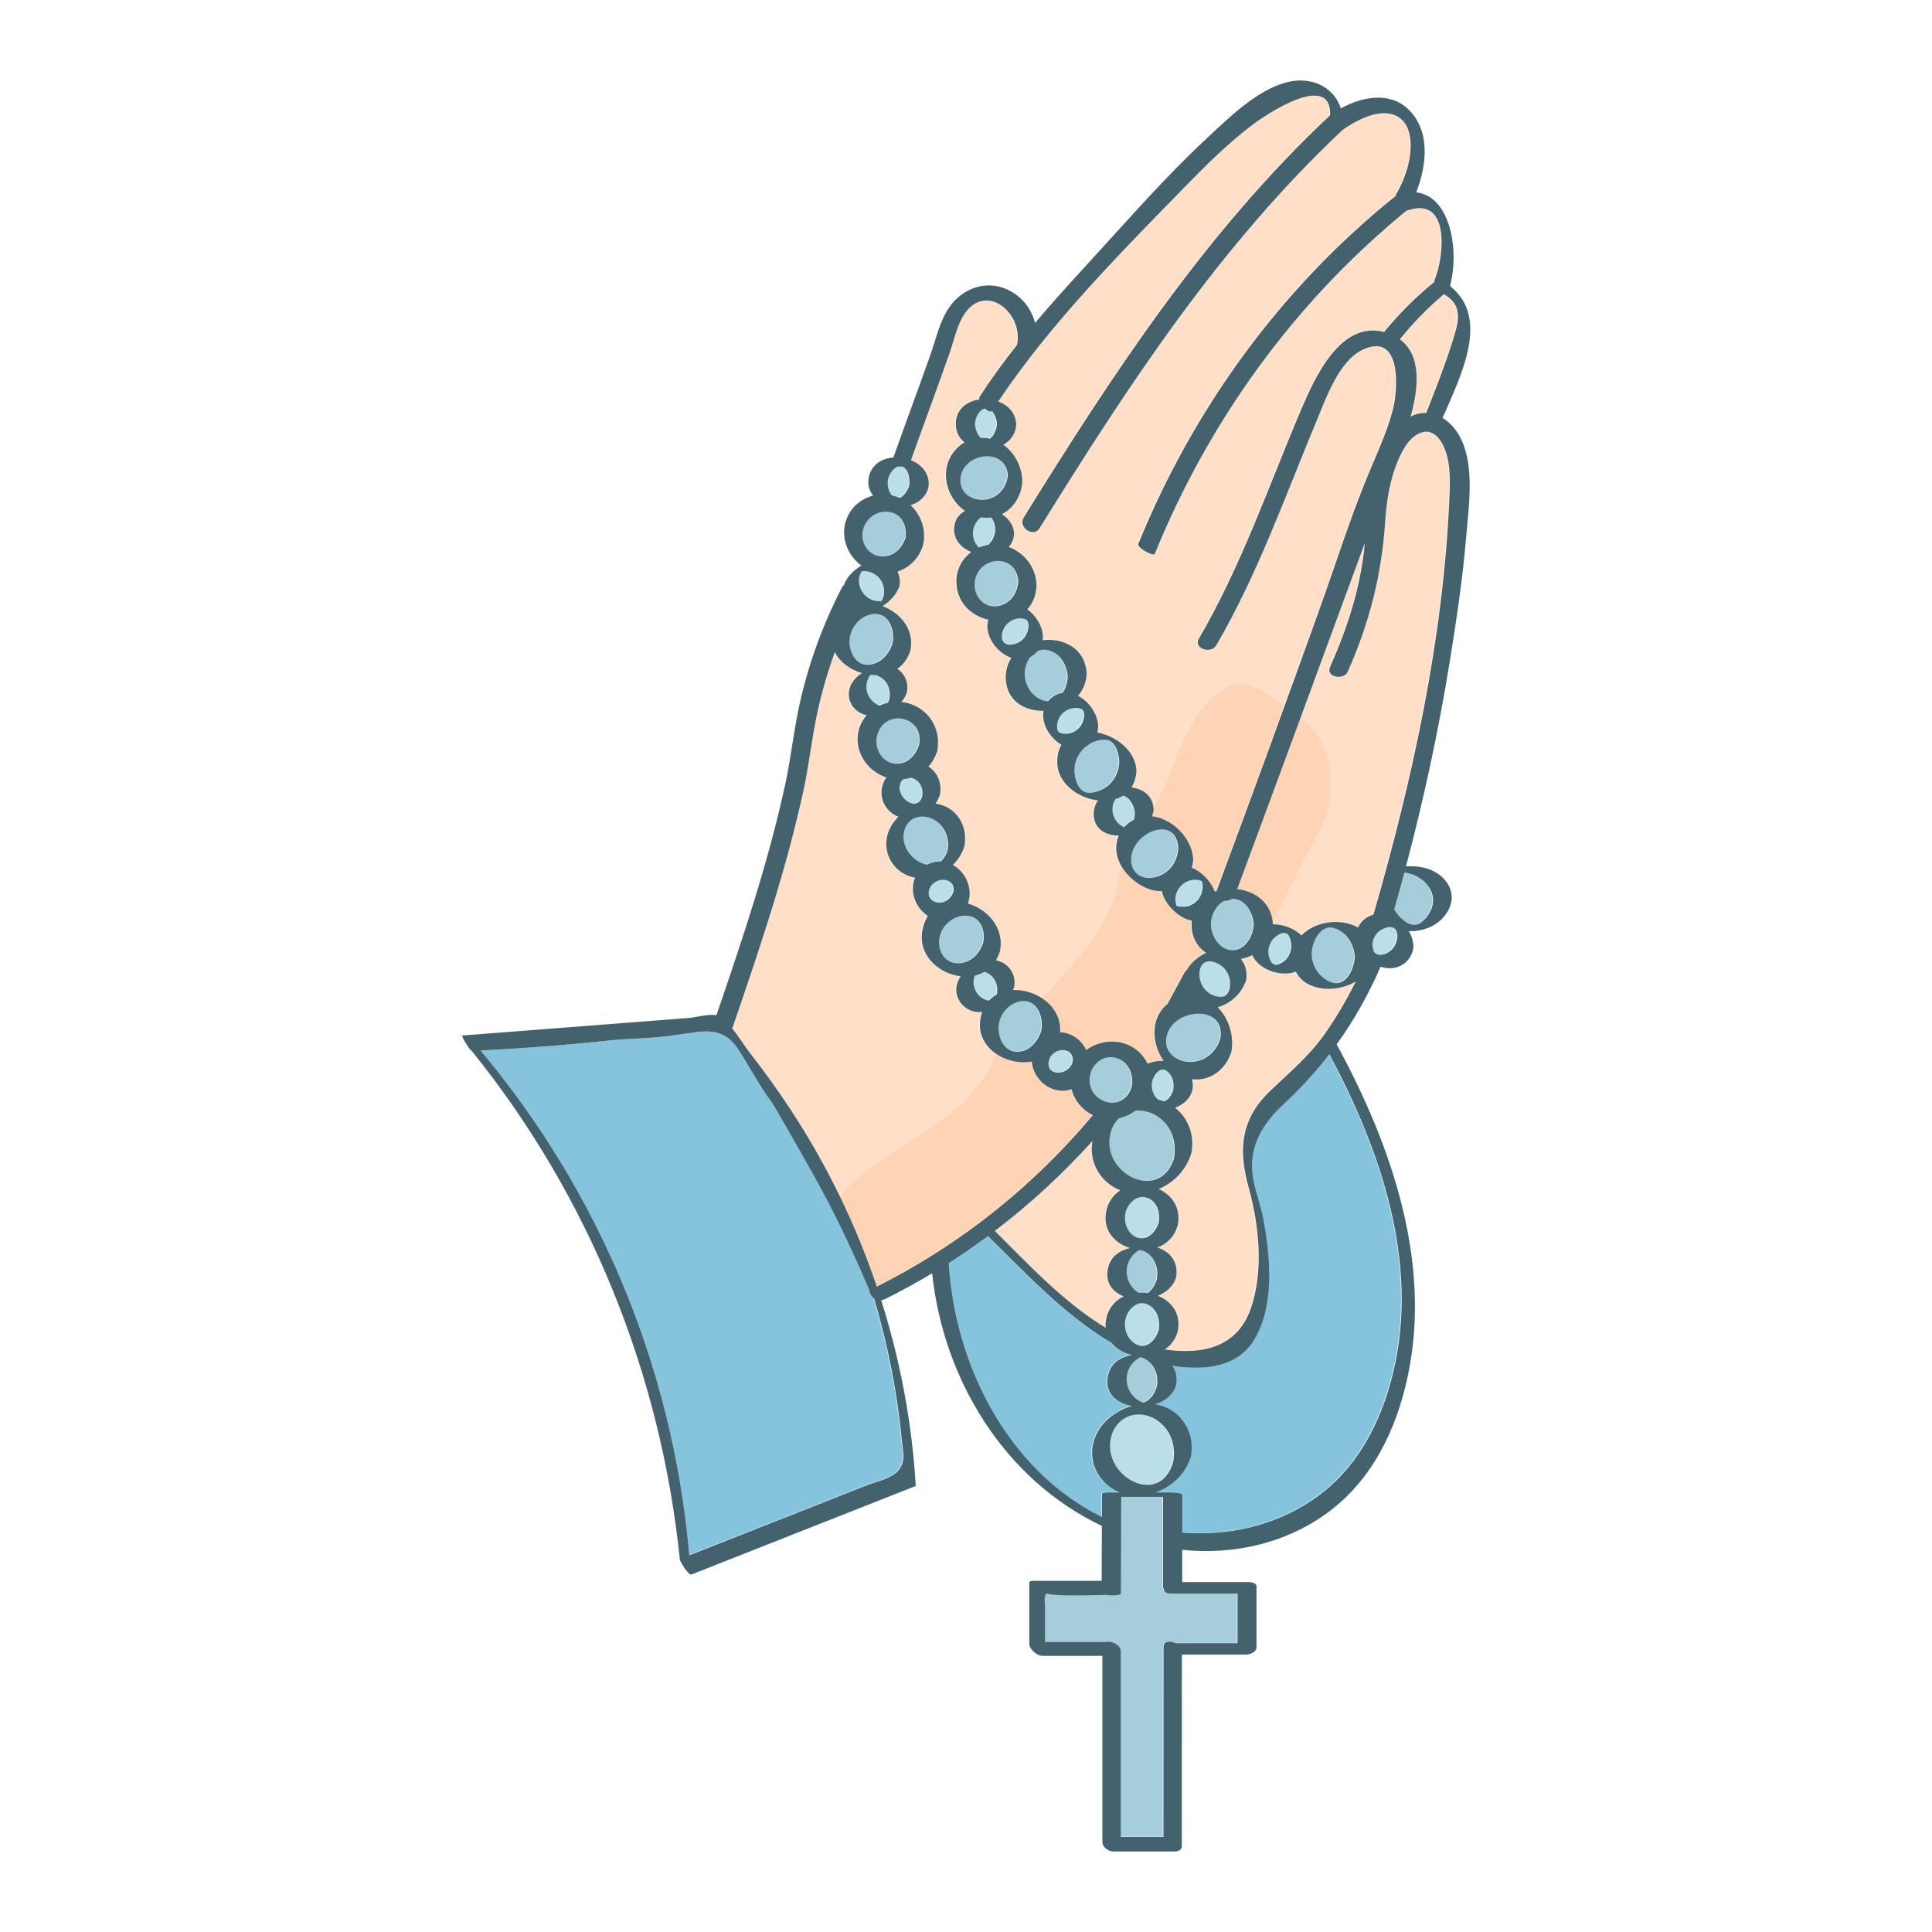 <?xml version="1.0" encoding="utf-8"?>
<!-- Generator: Adobe Illustrator 23.0.3, SVG Export Plug-In . SVG Version: 6.00 Build 0)  -->
<svg version="1.1" id="Capa_1" xmlns="http://www.w3.org/2000/svg" xmlns:xlink="http://www.w3.org/1999/xlink" x="0px" y="0px"
	 viewBox="0 0 1200 1200" enable-background="new 0 0 1200 1200" xml:space="preserve">
<g>
	<path fill="#FFDFC7" d="M748.793,591.734c-5.151,2.299-9.833,6.292-12.412,11.095c-0.375,0.208-0.719,0.489-0.971,0.954
		c-3.487,6.43-6.974,12.859-10.461,19.289c-0.04,0.073-0.06,0.15-0.097,0.224c-3.62,2.956-6.373,7.053-7.538,12.021
		c-1.846,7.875,0.318,16.676,5.049,23.49c-3.46-0.148-6.94,0.421-9.989,1.75c-3.116-6.572-9.115-11.615-17.052-13.228
		c-7.417-1.507-15.148,0.358-21.025,4.685c-2.288-4.754-6.349-8.61-11.755-10.272c-1.483-0.456-2.984-0.684-4.472-0.744
		c0.597-8.894-4.015-16.108-10.642-20.715c-5.429-3.774-12.207-5.803-18.616-5.525c0.13-0.314,0.271-0.623,0.384-0.944
		c0.147-0.254,0.263-0.509,0.31-0.763c1.519-8.173-3.636-15.301-11.312-16.724c0.904-1.496,1.678-3.171,2.304-5.035
		c0.137-0.245,0.244-0.529,0.306-0.864c0.081-0.271,0.115-0.549,0.11-0.831c2.147-14.126-8.324-25.104-20.161-28.578
		c0.191-0.479,0.372-0.965,0.523-1.469c0.068-0.225,0.092-0.46,0.122-0.693c0.053-0.192,0.121-0.357,0.161-0.57
		c1.557-8.372-2.751-17.158-10.119-21.166c3.126-3.081,5.547-6.871,6.95-11.083c0.124-0.25,0.216-0.5,0.262-0.749
		c0.114-0.379,0.144-0.695,0.134-0.98c1.802-12.291-5.57-23.578-18.089-25.302c0.986-1.466,1.796-3.058,2.401-4.75
		c0.164-0.335,0.296-0.681,0.364-1.043c0.106-0.355,0.147-0.685,0.135-0.992c0.863-6.637-2.009-12.899-7.321-16.246
		c2.194-2.388,3.942-5.251,5.094-8.515c0.181-0.341,0.33-0.717,0.413-1.159c0.131-0.437,0.176-0.858,0.179-1.269
		c1.815-12.938-5.474-24.877-18.494-28.461c-1.32-0.363-2.657-0.586-3.994-0.728c1.567-1.799,2.778-3.835,3.451-6.076
		c1.137-6.117-1.429-11.603-6.041-14.468c3.707-2.525,6.668-6.352,8.264-11.673c2.43-13.067-6.48-23.188-17.384-27.304
		c4.632-2.92,8.586-7.186,10.217-11.743c0.149-0.241,0.255-0.481,0.298-0.717c0.598-3.217,0.091-6.34-1.212-8.984
		c7.371-2.398,13.419-8.283,15.856-16.406c0.118-0.392,0.18-0.781,0.201-1.164c0.011-0.055,0.034-0.097,0.045-0.153
		c1.644-8.84-1.698-17.7-8.02-23.535c5.073-1.525,9.345-4.92,11.018-10.499c1.58-8.499-3.689-14.592-10.72-17.418
		c7.9-22.305,16.23-44.456,24.045-66.79c2.457-7.02,4.124-15.129,7.749-21.705c13.117-23.798,38.432-3.457,34.048,16.897
		c-8.192,10.32-15.995,20.964-23.207,32.13c-0.286,0.443-0.318,1.05-0.196,1.728c-7.793,1.116-14.581,6.107-14.619,15.145
		c-0.021,5.075,2.154,8.92,5.457,11.543c-6.947,3.945-11.576,11.567-11.566,20.198c0.01,8.831,4.687,17.43,11.864,22.371
		c-4.017,2.077-6.791,5.823-6.815,11.502c-0.028,6.651,4.613,11.467,10.624,13.987c-5.542,4.172-9.197,10.71-9.198,18.185
		c-0.002,13.208,9.291,21.442,19.852,23.857c-0.367,1.25-0.589,2.572-0.597,3.968c-0.05,8.507,6.989,16.949,14.921,19.742
		c-2.15,3.259-3.456,7.192-3.488,11.785c-0.103,14.652,11.447,21.335,23.493,21.107c-0.175,0.874-0.29,1.773-0.297,2.708
		c-0.056,7.191,4.994,14.588,11.372,18.394c-1.625,2.761-2.6,6.24-2.618,10.57c-0.056,13.31,12.764,22.504,25.339,24.001
		c-1.665,2.303-2.68,5.04-2.694,8.179c-0.04,9.488,7.384,13.645,15.612,13.629c-1.015,2.35-1.612,4.951-1.624,7.759
		c-0.017,3.998,1.266,7.888,3.357,11.416c3.81,6.429,10.342,11.643,16.865,14.009c2.767,1.004,5.513,1.394,8.15,1.301
		c1.389,7.478,8.771,14.802,15.315,17.434c1.105,0.444,2.207,0.735,3.294,0.897c-0.077,0.781-0.131,1.577-0.135,2.405
		C739.714,582.235,743.405,588.106,748.793,591.734z M687.92,787.087c1.751-7.099,7.256-10.534,13.562-12.09
		c-9.887-3.035-17.621-11.519-14.542-23.778c1.399-5.571,4.537-9.525,8.536-12.027c-12.016-4.68-19.875-17.274-17.294-30.654
		c-18.534,20.517-38.799,39.227-60.677,55.859c21.659,21.545,42.646,44.172,68.801,60.147c-0.136-1.979,0.022-4.1,0.574-6.375
		c1.56-6.436,5.633-10.737,10.713-13.144C690.464,802.283,685.642,796.321,687.92,787.087z M873.849,130.531
		c-0.177,0.06-0.366,0.086-0.559,0.097c-69.536,56.871-122.557,130.196-156.458,213.292c-0.683,1.675-11.197-3.763-10.147-6.338
		c34.243-83.933,87.967-157.925,158.541-215.034c0.235-0.19,0.539-0.271,0.871-0.303c0.042-0.277,0.111-0.541,0.241-0.774
		c3.54-6.322,6.5-12.892,8.115-19.99c2.458-10.8,2.849-26.802-10.181-30.659c-9.763-2.89-22.837,4.137-30.615,9.618
		c-76.536,71.86-133.306,158.781-188.35,247.51c-3.804,6.132-13.525-0.73-9.912-6.555
		c55.617-89.652,113.019-177.407,190.387-249.978c0.868-27.592-39.508-0.811-49.432,6.859
		c-13.901,10.744-26.522,22.983-38.764,35.555c-41.263,42.375-84.895,85.958-117.913,135.383c6,2.245,10.756,7.011,11.145,14.238
		c-0.32,5.947-3.556,10.153-7.999,12.652c6.854,4.821,11.261,13.081,11.721,21.621c0.015,0.27-0.007,0.49-0.014,0.731
		c0.018,0.21,0.045,0.422,0.034,0.626c-0.473,8.775-5.395,16.474-12.659,20.134c4.26,2.75,7.322,6.837,7.6,12.005
		c-0.189,3.512-1.432,6.275-3.334,8.376c9.559,3.537,16.677,12.388,17.249,22.995c0.012,0.226-0.02,0.415-0.032,0.622
		c0.018,0.2,0.053,0.398,0.042,0.602c-0.335,6.214-2.497,11.01-5.723,14.51c5.411,3.884,9.35,10.248,9.693,16.61
		c0.011,0.205-0.017,0.359-0.039,0.52c0.002,0.111,0.021,0.22,0.015,0.331c-0.031,0.578-0.096,1.143-0.187,1.695
		c12.856-1.469,26.508,4.954,27.346,20.523c0.01,0.19-0.03,0.37-0.063,0.551c0.004,0.088,0.033,0.162,0.028,0.255
		c-0.286,5.319-2.273,9.75-5.299,13.24c6.87,3.526,12.111,11.147,12.513,18.621c0.012,0.225-0.014,0.399-0.045,0.565
		c0,0.089,0.016,0.176,0.011,0.265c-0.062,1.153-0.254,2.254-0.55,3.3c11.883,2.291,23.695,11.259,24.363,23.666
		c-0.23,4.277-1.382,7.726-3.15,10.473c7.131,0.821,13.241,5.022,13.781,13.309c0.004,0.066,0.024,0.122,0.027,0.189
		c-0.085,1.58-0.439,3.052-0.982,4.429c1.463,0.139,2.936,0.413,4.399,0.88c10.998,3.507,20.53,14.148,21.157,25.792
		c-0.099,1.835-0.414,3.581-0.903,5.229c6.112,2.479,11.952,8.403,14.286,14.914c0.387-0.145,0.77-0.299,1.165-0.427
		c14.065-37.809,27.928-75.693,41.702-113.61c7.663-21.096,15.334-42.188,22.91-63.315c9.094-25.359,17.289-51.259,27.325-76.259
		c6.047-15.064,13.256-29.64,17.463-45.392c3.347-12.53,5.818-48.762-18.398-37.742c-14.924,6.791-23.011,30.182-28.884,44.281
		c-19.519,46.854-36.679,95.556-62.355,139.489c-3.257,5.573-14.391,2.021-10.716-4.267c26.254-44.923,43.305-94.729,63.606-142.48
		c8.335-19.605,24.305-55.043,51.387-47.886c9.317-11.411,19.704-21.766,31.159-31.077c0.033-0.027,0.074-0.043,0.108-0.069
		c-0.043-0.518-0.02-1.018,0.168-1.465C896.424,159.97,900.84,121.381,873.849,130.531z M665.161,676.357
		c-3.496,1.251-7.462,1.354-11.476-0.05c-7.255-2.538-12.631-9.527-13.237-17.101c-7.348,1.331-15.497-0.481-21.771-4.63
		c-7.505-4.962-12.319-13.276-9.746-23.708c0.217-0.88,0.474-1.718,0.762-2.521c-0.527,0.046-1.052,0.143-1.579,0.148
		c-8.965,0.087-16.312-7.978-14.176-16.991c0.445-1.875,1.272-3.629,2.356-5.246c-13.919-1.653-27.465-13.72-23.46-30.049
		c0.711-2.897,1.771-5.365,3.098-7.445c-6.842-4.42-10.742-13.073-8.835-21.137c0.216-0.912,0.52-1.774,0.869-2.608
		c-12.079-2.046-20.343-13.992-17.254-26.174c1.132-4.461,3.619-8.47,6.921-11.714c-7.36-2.8-12.006-10.573-10.102-18.636
		c0.495-2.095,1.388-4.035,2.555-5.793c-12.141-3.915-20.394-16.645-17.099-29.352c0.928-3.578,2.678-6.693,4.964-9.288
		c-7.356-1.432-12.658-8.464-10.738-16.294c0.989-4.034,3.976-7.388,7.699-9.865c-7.131-2.082-13.534-6.674-16.787-13.011
		c-5.529,15.327-9.846,31.084-12.739,47.168c-2.294,12.753-3.862,25.56-6.599,38.241c-10.799,50.034-27.403,98.907-43.966,147.256
		c-0.122,0.357-0.32,0.646-0.548,0.903c4.138,5.123,7.975,11.352,10.78,14.934c9.375,11.969,18.242,24.334,26.544,37.071
		c11.091,17.016,21.046,34.656,29.837,52.808c8.764,18.097,16.37,36.703,22.784,55.708c22.888-11.494,44.516-24.982,64.732-40.297
		c0.159-0.304,0.402-0.497,0.732-0.558c25.211-19.186,48.209-41.218,68.771-65.679C671.826,689.29,666.887,683.321,665.161,676.357z
		 M804.483,603.359c-9.143,3.496-22.9-1.013-27.082-10.231c-2.216,1.089-4.598,1.875-7.053,2.371
		c2.824,3.515,4.169,8.253,3.235,13.279c-0.074,0.4-0.248,0.78-0.459,1.152c-2.692,7.357-9.497,13.433-17.197,15.556
		c6.917,6.911,10.153,17.413,8.608,27.01c-0.006,0.253-0.037,0.486-0.099,0.693c-0.062,0.332-0.16,0.576-0.276,0.772
		c-3.609,10.8-13.591,17.591-24.213,16.23c0.611,2.07,0.748,4.403,0.268,6.989c-1.626,5.42-5.801,8.93-10.79,10.691
		c8.022,6.256,12.288,16.811,10.236,27.851c-0.037,0.2-0.117,0.398-0.207,0.596c-0.019,0.086-0.013,0.153-0.04,0.245
		c-2.975,9.918-10.685,17.833-20.101,21.793c8.055,3.727,13.874,11.452,11.886,22.141c-0.049,0.266-0.145,0.505-0.248,0.738
		c-0.02,0.088-0.015,0.17-0.042,0.26c-2.056,6.853-6.801,11.135-12.459,13.218c7.962,2.343,13.368,9.256,11.624,18.641
		c-1.622,5.406-5.973,9.174-11.304,11.316c8.331,3.353,14.463,10.85,12.447,21.695c-0.025,0.132-0.087,0.245-0.128,0.369
		c-0.02,0.173-0.021,0.34-0.077,0.524c-1.441,4.805-4.309,8.362-7.911,10.803c22.735,3.135,44.663-0.757,53.352-25.294
		c8.129-22.953,5.251-51.818-1.165-74.91c-6.609-23.788-5.288-42.824,13.512-60.687c11.812-11.224,23.916-21.355,33.416-34.791
		c7.351-10.396,13.777-21.496,19.533-32.909C829.43,616.858,810.545,615.621,804.483,603.359z M896.458,182.567
		c-10.028,8.437-19.143,17.84-27.373,28.032c13.846,10.143,11.501,30.888,6.656,48.003c0.672-0.339,1.341-0.682,2.047-0.958
		c2.607-1.02,5.181-1.412,7.676-1.336c5.735-14.397,11.41-28.894,16.079-43.676C905.23,200.958,909.236,189.816,896.458,182.567z
		 M895.04,274.746c-7.168-12.149-17.93-6.227-23.834,4.437c-7.543,13.625-10.273,29.583-11.274,44.96
		c-2.135,32.795-9.837,62.939-23.274,93.002c-2.385,5.336-13.793,3.396-10.927-3.016c10.339-23.132,18.229-47.187,21.141-72.433
		c0.175-1.52,0.32-3.037,0.458-4.554c-13.378,36.379-26.744,72.774-40.143,109.158c23.199,12.732,22.604,49.954,13.684,67.793
		c-11.246,19.681-20.021,39.361-30.678,59.042c0.022,0.261,0.064,0.51,0.078,0.776c-0.001,0.014-0.004,0.026-0.004,0.039
		c6.224-0.083,13.131,2.474,17.682,6.913c8.397-8.874,24.675-10.982,35.172-4.892c1.753-4.013,5.339-6.876,9.559-8.028
		c24.187-83.424,43.418-171.181,47.148-258.121C900.305,298.718,900.976,284.807,895.04,274.746z"/>
	<path fill="#FFD4B4" d="M748.793,591.734c-5.151,2.299-9.833,6.292-12.412,11.095c-0.375,0.208-0.719,0.489-0.971,0.954
		c-3.487,6.43-6.974,12.859-10.461,19.289c-0.04,0.073-0.06,0.15-0.097,0.224c-3.62,2.956-6.373,7.053-7.538,12.021
		c-1.846,7.875,0.318,16.676,5.049,23.49c-3.46-0.148-6.94,0.421-9.989,1.75c-3.116-6.572-9.115-11.615-17.052-13.228
		c-7.417-1.507-15.148,0.358-21.025,4.685c-2.288-4.754-6.349-8.61-11.755-10.272c-1.483-0.456-2.984-0.684-4.472-0.744
		c0.597-8.894-4.015-16.108-10.642-20.715c21.507-24.229,45.179-46.107,48.829-82.27c3.81,6.429,10.342,11.643,16.865,14.009
		c2.767,1.004,5.513,1.394,8.15,1.301c1.389,7.478,8.771,14.802,15.315,17.434c1.105,0.444,2.207,0.735,3.294,0.897
		c-0.077,0.781-0.131,1.577-0.135,2.405C739.714,582.235,743.405,588.106,748.793,591.734z M760.258,427.956
		c-26.715,17.81-28.591,49.421-44.139,74.292c0.004,0.066,0.024,0.122,0.027,0.189c-0.085,1.58-0.439,3.052-0.982,4.429
		c1.463,0.139,2.936,0.413,4.399,0.88c10.998,3.507,20.53,14.148,21.157,25.792c-0.099,1.835-0.414,3.581-0.903,5.229
		c6.112,2.479,11.952,8.403,14.286,14.914c0.387-0.145,0.77-0.299,1.165-0.427c14.065-37.809,27.928-75.693,41.702-113.61
		C786.729,428.381,772.554,420.579,760.258,427.956z M665.161,676.357c-3.496,1.251-7.462,1.354-11.476-0.05
		c-7.255-2.538-12.631-9.527-13.237-17.101c-7.348,1.331-15.497-0.481-21.771-4.63c-17.216,44.765-69.105,54.855-97.242,88.698
		c8.764,18.097,16.37,36.703,22.784,55.708c22.888-11.494,44.516-24.982,64.732-40.297c0.159-0.304,0.402-0.497,0.732-0.558
		c25.211-19.186,48.209-41.218,68.771-65.679C671.826,689.29,666.887,683.321,665.161,676.357z M807.188,446.299
		c-12.99,35.273-26.01,70.536-39.108,105.759c10.916,1.267,21.039,8.304,22.114,21.076c10.658-19.681,19.432-39.361,30.678-59.042
		C829.792,496.254,830.387,459.031,807.188,446.299z"/>
	<path fill="#BBDFEA" d="M665.736,659.764c-2.519,8.398-17.117,8.913-14.573-1.257C653.313,649.916,667.647,649.485,665.736,659.764
		z M607.705,339.895c1.802-0.779,3.707-1.348,5.693-1.662c2.772-2.34,4.201-5.765,4.403-9.507c-0.139-2.574-0.763-5.044-2.34-7.137
		c-0.09-0.119-0.167-0.207-0.252-0.315c-1.861,0.246-3.798,0.281-5.809,0.015c-0.165-0.022-0.322-0.065-0.486-0.09
		c-3.153,2.293-5.006,6.124-5.006,10.021c0,2.53,0.811,5.11,2.34,7.137C606.795,339.082,607.251,339.548,607.705,339.895z
		 M614.421,272.374c2.825-1.874,4.297-6.614,4.439-9.263c-0.123-2.289-1.217-5.922-3.214-8.007
		c-1.022,0.853-2.729,0.019-4.298-1.479c-3.92,0.876-6.144,6.294-6.123,9.826c0.014,2.431,1.271,6.308,3.518,8.361
		c0.807-0.026,1.625-0.009,2.455,0.055C612.304,271.952,613.372,272.141,614.421,272.374z M730.284,562.411
		c0.431,0.145,0.862,0.289,1.293,0.434c2.7,0.303,5.033,0.411,7.63-0.75c4.553-2.036,7.149-6.394,7.411-11.259
		c-0.057-1.066-0.095-2.464-0.47-3.619c-0.239,0.002-1.112-0.576-2.175-0.761c-2.581-0.45-5.21-0.008-7.542,1.164
		c-4.089,2.056-6.796,6.375-6.824,10.955c-0.007,1.235,0.63,2.54,0.618,3.69C730.254,562.33,730.258,562.352,730.284,562.411z
		 M659.369,455.393c2.564,0.583,5.495,0.005,7.757-1.272c3.741-2.111,5.593-5.825,5.946-9.945c-0.154-2.579-0.47-3.781-3.234-4.418
		c-2.281-0.526-4.765-0.107-6.86,0.854c-4.057,1.861-6.869,5.971-6.805,10.474C656.213,453.884,656.67,454.779,659.369,455.393z
		 M697.432,513.466c0.144,0.066,0.259,0.115,0.39,0.174c1.684-1.899,3.723-3.453,5.989-4.607c0.406-1.231,0.627-2.526,0.697-3.823
		c-0.246-4.568-2.628-9.545-7.207-11.213c-1.496,0.964-3.143,1.691-4.887,2.22c-1.182,1.847-1.842,4.029-1.862,6.221
		C690.51,507.09,693.194,511.519,697.432,513.466z M632.495,398.735c3.762-2.085,5.612-5.851,5.95-9.971
		c-0.139-2.369-0.397-3.966-2.95-4.593c-2.272-0.557-4.725-0.165-6.83,0.781c-4.058,1.824-6.843,5.93-6.801,10.407
		C621.92,401.276,628.328,401.046,632.495,398.735z M712.884,810.305c-6.514-3.496-12.654,2.524-14.152,8.662
		c-1.487,6.094,1.138,13.454,7.144,16.131c6.54,2.915,11.615-3.538,13.432-9.07C720.286,820.036,718.648,813.399,712.884,810.305z
		 M689.722,892.496c-6.005,24.015,29.932,44.248,38.547,15.527c1.842-9.909-1.265-19.846-9.706-25.804
		C707.414,874.351,693.096,879.004,689.722,892.496z M712.06,743.788c-6.331-2.197-12.034,3.579-13.388,9.364
		c-1.408,6.017,1.544,14.215,8.257,15.636c6.221,1.317,10.588-4.278,12.375-9.498C720.323,753.275,718.484,746.018,712.06,743.788z
		 M722.401,683.916c2.764-0.48,4.996-4.001,5.85-6.848c0.848-4.559-0.252-9.623-4.421-12.263c-3.857-2.442-7.59,2.85-8.491,6.348
		c-1.063,4.131,0.239,8.959,3.609,11.683C720.141,683.118,721.285,683.492,722.401,683.916z M763.308,614.131
		c1.013-5.447-0.51-10.775-4.948-14.276c-4.491-3.542-11.668-4.77-13.394,1.991c-1.235,4.837,0.398,10.073,3.983,13.505
		c2.049,1.962,4.68,3.159,7.469,3.535C760.312,619.411,762.209,617.793,763.308,614.131z M798.882,579.786
		c-1.939-1.191-4.335,0.053-6.083,1.207c-3.39,2.238-5.466,6.229-5.419,10.298c0.025,2.18,0.786,4.988,2.282,6.668
		c1.813,2.036,3.944,1.129,6.101-0.1c3.919-2.233,5.735-6.325,5.968-10.659C801.622,585.16,800.864,581.003,798.882,579.786z
		 M865.205,576.194c-0.309-0.123-0.62-0.241-0.924-0.375c-1.98-0.476-4.583,0.343-6.235,1.217c-3.649,1.93-6.059,5.908-6.051,10.047
		c0.308,1.046,0.519,2.165,0.67,3.329c1.345,2.807,4.566,3.201,8.243,1.493c4.245-1.971,6.403-5.999,6.647-10.529
		C867.443,579.272,867.005,577.179,865.205,576.194z M572.406,494.521c0.842-4.526-1.08-9.224-5.464-11.135
		c-0.554-0.241-1.1-0.393-1.64-0.5c-1.484,0.45-3.017,0.757-4.581,0.925c-0.979,0.751-1.732,1.886-2.131,3.379
		C556.367,495.494,569.349,504.713,572.406,494.521z M583.356,560.483c4.243-0.155,7.209-3.111,8.538-6.866
		c1.205-9.91-13.139-9.385-15.275-0.705C575.512,557.414,578.864,560.647,583.356,560.483z M551.151,436.32
		c0.395-0.874,0.722-1.812,0.937-2.526c0.929-4.998-0.906-10.355-5.331-13.16c-0.658-0.417-1.819-1.034-2.974-1.491
		c-1.149,0.012-2.303-0.051-3.457-0.175c-1.052,0.962-1.948,3.436-2.273,4.775c-1.116,4.601,0.785,9.591,4.463,12.476
		c0.766,0.601,2.011,1.393,3.313,1.952C547.525,437.368,549.306,436.737,551.151,436.32z M538.529,370.975
		c2.329,1.644,5.233,2.433,8.078,2.185c0.221-0.019,0.404-0.035,0.578-0.049c0.558-1.232,1.247-2.985,1.294-3.14
		c0.985-5.299-1.028-10.596-5.669-13.519c-2.22-1.398-4.919-2.039-7.532-1.802c-0.18,0.032-0.36,0.065-0.54,0.097
		c-0.351,1.009-1.085,2-1.331,3.092C532.275,362.84,534.365,368.038,538.529,370.975z M553.55,307.49
		c1.697,0.379,3.318,0.931,4.854,1.626c2.824-1.049,5.17-5.066,5.894-7.481c0.668-3.594-0.079-10.412-4.352-12.011
		c-0.945,0.142-1.895,0.154-2.755,0c-2.843,1.062-5.27,4.981-5.898,7.476c-0.785,3.12-0.148,7.727,2.247,10.388
		C553.544,307.489,553.547,307.489,553.55,307.49z M609.176,619.479c1.482,1.069,2.993,1.576,4.65,1.894
		c1.468-1.622,3.151-2.933,4.997-3.941c0.882-4.923-0.741-9.948-5.1-12.738c-0.791-0.506-1.697-0.926-2.634-1.244
		c-1.876,1.107-3.899,1.891-6.01,2.38c-0.167,0.387-0.336,0.772-0.446,1.197C603.447,611.622,605.341,616.712,609.176,619.479z"/>
	<path fill="#A6CDDC" d="M604.972,363.203c0.025-17.727,25.578-21.116,27.145-2.276c-0.556,6.708-4.092,12.863-10.919,14.946
		C612.554,378.512,604.96,371.869,604.972,363.203z M648.945,435.208c0.557,0.107,1.095,0.17,1.618,0.193
		c2.221-2.795,5.466-4.691,9.099-5.21c1.856-2.855,2.909-6.45,3.182-9.71c-0.444-7.251-4.19-14.339-11.566-16.581
		c-2.654-0.807-5.045-0.587-7.115,0.3c-1.27,1.563-2.85,2.828-4.643,3.723c-2.218,2.892-3.476,6.774-3.458,10.483
		C636.099,425.908,641.223,433.718,648.945,435.208z M596.102,298.403c0.012,8.86,9.212,13.365,17.132,11.469
		c7.245-1.735,11.754-7.883,12.392-15.023C623.919,276.738,596.078,281.313,596.102,298.403z M720.446,543.508
		c6.837-3.114,10.62-9.518,11.018-16.911c-1.153-21.413-29.212-9.631-29.306,6.941C702.098,544.203,711.758,547.466,720.446,543.508
		z M778.31,574.061c-0.393-7.289-5.327-16.212-13.524-15.95c-1.378,0.976-3.166,1.397-4.863,1.326
		c-5.097,2.647-8.204,8.858-8.212,14.472c-0.011,7.143,5.313,16.01,13.259,16.107C773.262,590.119,777.93,581.127,778.31,574.061z
		 M671.68,490.747c3.184,2.582,8.293,1.343,11.938-0.311c7.069-3.209,10.807-9.842,11.214-17.406
		c-0.215-3.998-1.36-9.522-4.754-12.281c-3.41-2.771-9.562-1.176-13.34,0.933c-0.793,0.68-1.659,1.27-2.584,1.759
		c-4.468,3.611-7.306,9.247-7.227,15.025C666.981,482.464,668.366,488.06,671.68,490.747z M702.576,674.744
		c1.418-7.626-2.128-15.897-10.165-17.917c-7.11-1.787-13.881,3.184-15.567,10.116C672.664,684.124,697.18,692.733,702.576,674.744z
		 M710.073,843.55c-0.511-0.216-1.022-0.431-1.533-0.646c-0.196-0.043-0.351-0.081-0.512-0.119
		c-1.124,0.569-2.164,1.217-3.153,2.049c-2.503,2.104-4.266,4.856-5.029,8.065c-1.531,6.438,1.194,13.218,6.805,16.705
		c0.911,0.566,1.891,1.037,2.904,1.418c0.303-0.153,1.503-0.337,2.444-0.982c3.207-2.199,5.053-5.356,6.146-9
		C719.445,854.048,716.728,846.809,710.073,843.55z M710.086,776.919c-1.137-0.557-2.611-0.51-2.801-0.671
		c-0.677,0.384-1.331,0.811-1.932,1.269c-2.752,2.096-4.716,5.147-5.516,8.512c-1.531,6.438,1.195,13.216,6.804,16.706
		c0.005,0.003,0.009,0.005,0.014,0.007c1.943-0.123,3.904-0.032,5.833,0.249c2.86-2.199,4.635-5.138,5.668-8.581
		C719.454,787.421,716.737,780.182,710.086,776.919z M740.74,659.366c8.138-0.748,14.493-6.684,16.78-14.312
		c3.986-21.439-29.214-19.558-33.292-1.604C721.867,653.85,731.109,660.252,740.74,659.366z M728.769,719.51
		c1.786-9.958-1.225-19.841-9.721-25.861c-4.5-3.188-9.554-4.408-14.239-3.893c-2.969,2.233-6.397,3.798-10.076,4.578
		c-2.543,2.373-4.5,5.588-5.462,9.632C683.359,728.832,719.819,747.151,728.769,719.51z M828.168,576.3
		c-8.35-2.692-13.901,9.035-13.872,15.884c0.032,7.73,4.733,14.872,11.989,17.682c9.176,3.553,14.403-8.022,14.807-15.517
		C840.656,586.265,836.206,578.891,828.168,576.3z M722.563,986.525c-0.36-0.215-0.577-0.461-0.577-0.739c0-18.735,0-37.47,0-56.205
		c-8.661,0-17.323,0-25.984,0c-0.057,19.988-0.115,39.976-0.172,59.963c-0.003,1.244-5.287,1.511-8.826,0.933
		c-10.97,0.179-22.101,0.669-32.964-0.078c-5.036-0.347-4.338-1.92-5.34,1.019c-0.577,1.692,0,4.531,0,6.328
		c0,7.307,0,14.614,0,21.922c12.589,0,25.177,0,37.765,0c3.3-0.976,9.268,1.874,9.268,5.736c0,38.458,0,76.916,0,115.374
		c8.842,0,17.684,0,26.526,0c0.014-39.395,0.028-78.79,0.042-118.185c0.001-3.599,4.148-3.761,7.442-2.162
		c12.843,0,25.685,0,38.528,0c0-10.266,0-20.531,0-30.797c-13.769,0-27.537,0-41.306,0
		C723.311,989.635,722.169,988.143,722.563,986.525z M865.522,564.805c3.194,5.111,10.456,12.597,16.65,8.037
		c3.991-2.937,7.223-7.963,7.53-12.967c0.59-9.59-8.696-16.993-17.807-18.097C869.836,549.472,867.713,557.147,865.522,564.805z
		 M575.328,536.918c2.554-1.371,5.47-2.069,8.479-1.946c1.854-1.483,3.399-3.766,4.384-7.049c1.403-7.543-1.826-15.312-8.69-19.027
		c-3.385-1.832-6.937-2.256-10.054-1.47c-0.438,0.132-0.878,0.259-1.326,0.36c-3.286,1.275-5.901,4.093-6.943,8.427
		C558.799,526.1,567.12,535.44,575.328,536.918z M634.386,621.666c-6.918,0.541-12.624,6.534-14.14,13.086
		c-1.684,7.276,1.886,18.118,10.662,18.419c7.813,0.268,13.469-6.453,15.5-13.225C647.882,632.018,644.226,620.896,634.386,621.666z
		 M554.901,474.082c7.712,1.167,13.532-4.877,15.564-11.653c3.408-18.331-22.204-22.943-26.159-5.204
		C542.661,464.605,547.102,472.901,554.901,474.082z M594.391,598.126c7.722,0.21,13.84-5.904,15.921-12.84
		c1.599-8.601-2.546-17.575-12.485-16.627c-6.876,0.656-12.907,5.949-14.499,12.693C581.451,589.304,585.47,597.884,594.391,598.126
		z M539.255,412.718c7.534-0.616,12.732-6.702,14.769-13.492c1.567-8.427-2.597-19.765-13.008-17.884
		c-6.63,1.198-11.797,6.767-13.346,13.209C525.836,402.176,529.955,413.478,539.255,412.718z M547.16,345.398
		c7.345,0.366,12.728-4.868,14.838-11.431c1.022-7.392-2.015-14.85-10.232-16.157c-7.317-1.164-14.273,3.912-16.088,10.955
		C533.664,336.585,538.693,344.976,547.16,345.398z"/>
	<path fill="#85C4DC" d="M825.289,654.636c31.997,59.686,55.991,129.586,39.694,197.486c-7.684,32.017-23.094,61.523-51.098,80.022
		c-23.768,15.701-51.882,21.814-79.949,19.634c0-7.766,0-15.532,0-23.298c0-1.724-6.791-1.665-7.502-1.665c-3.035,0-6.069,0-9.104,0
		c10.264-3.593,18.796-11.666,21.988-22.306c2.9-15.599-6.823-29.978-22.084-32.463c6.02-1.961,11.065-5.886,12.846-11.824
		c0.883-4.752-0.08-8.836-2.252-12.038c19.631,2.926,41.195,1.389,51.743-17.795c11.747-21.366,8.984-50.344,4.698-73.433
		c-1.762-9.492-5.783-18.888-6.767-28.413c-1.804-17.469,6.684-31.024,19.001-42.499
		C807.299,675.988,816.803,665.619,825.289,654.636z M684.055,927.916c0.003-1.134,3.878-1.101,4.448-1.101c2.148,0,4.295,0,6.442,0
		c-11.785-4.814-19.559-17.481-16.273-30.804c2.793-11.324,12.817-19.711,23.97-22.927c-9.684-1.674-17.498-8.155-14.732-19.368
		c1.88-7.622,7.988-10.975,14.805-12.301c-5.108-1.157-9.747-3.707-12.792-7.513c-29.335-17.48-52.472-42.437-76.708-66.326
		c-7.918,5.866-16.023,11.486-24.346,16.803c3.748,63.267,36.74,128.768,95.145,157.704
		C684.028,937.36,684.041,932.638,684.055,927.916z M538.066,922.374c6.44-2.541,15.978-4.208,20.166-10.022
		c3.833-5.322,2.298-10.031,1.675-16.614c-2.862-30.233-8.672-60.135-17.325-89.203c-0.028-0.089-0.056-0.178-0.084-0.267
		c-0.721-0.674-1.633-1.726-2.239-3.26c-0.315-0.797-0.471-1.536-0.547-2.146c-7.188-17.068-13.848-31.195-19.019-41.696
		c-9.359-19.005-17.131-32.583-32.674-59.741c-16.507-28.841-4.861-6.791-21.214-34.137c-8.436-14.107-10.883-18.884-17.313-22.189
		c-3.916-2.013-7.607-2.589-12.164-2.408c-3.688,0.263-7.476,0.752-11.051,1.247c-2.924,0.43-6.182,0.923-9.928,1.422
		c-13.194,1.757-26.581,1.632-39.813,3.081c-16.985,1.86-42.391,4.196-78.047,6.039c26.343,31.411,60.18,78.703,87.117,142.286
		c28.736,67.831,38.829,128.731,42.506,170.991c25.04-9.88,50.079-19.759,75.119-29.639
		C514.842,931.537,526.454,926.955,538.066,922.374z"/>
	<path fill="#43626E" d="M896.016,259.595c11.334-26.28,29.632-61.86,4.923-81.653c0.013-0.331-0.056-0.646-0.182-0.949
		c5.511-20.291,0.779-54.889-21.112-57.526c6.683-17.049,8.852-38.376-4.948-51.611c-11.597-11.121-28.729-7.773-41.863-0.564
		c-4.598-13.778-19.066-20.536-35.158-15.774c-17.944,5.311-34.903,22.08-48.317,34.581c-26.067,24.294-49.555,51.362-73.629,77.578
		c-11.183,12.178-22.243,24.373-32.848,36.925c-4.782-19.605-28.534-31.767-47.383-16.24c-10.509,8.656-13.229,23.565-17.528,35.772
		c-7.534,21.394-15.487,42.639-23.067,64.018c-6.929,0.522-13.274,4.155-15.111,11.603c-1.206,4.889-0.019,8.954,2.536,12.059
		c-8.349,2.131-15.321,8.527-17.424,17.507c-2.342,10.003,2.164,20.162,10.141,25.974c-4.929,2.913-9.363,7.319-10.849,12.079
		c-0.438,0.289-0.812,0.656-1.066,1.146c-13.333,25.779-23.003,53.331-28.325,81.882c-2.485,13.332-4.056,26.76-6.921,40.033
		c-10.57,48.97-26.702,96.825-42.911,144.168c-4.393-1.018-12.977,1.358-17.336,1.695c-7.146,0.553-14.292,1.106-21.437,1.659
		c-13.271,1.027-26.542,2.054-39.812,3.081c-26.542,2.054-53.083,4.108-79.625,6.161c0.122-0.01,0.287,0.168,0.485,0.467
		c-0.267,0.398,1.306,3.333,2.832,5.406c0.864,1.532,1.813,2.901,2.767,3.475c73.022,90.385,117.576,200.528,129.421,316.087
		c0.145,1.417,5.504,9.982,7.131,9.341c46.448-18.326,92.896-36.653,139.344-54.979c0.016-0.1,0.032-0.2,0.048-0.3
		c-2.39-39.311-9.678-77.934-21.462-115.116c0.773-0.07,1.537-0.26,2.25-0.614c10.042-4.986,19.833-10.364,29.384-16.089
		c6.966,65.792,44.677,128.003,105.405,156.896c-0.033,11.369-0.065,22.739-0.098,34.108c-14.395,0-28.79,0-43.185,0
		c-0.663,0-1.762,0.257-1.762,1.167c0,12.644,0,25.288,0,37.931c0,3.319,4.683,7.495,7.984,7.495c12.463,0,24.926,0,37.389,0
		c0,38.527,0,77.054,0,115.582c0,3.343,3.847,5.944,6.936,5.944c12.644,0,25.288,0,37.931,0c1.849,0,4.47-0.826,4.47-3.134
		c0.014-39.719,0.028-79.437,0.042-119.156c13.154,0,26.307,0,39.461,0c2.647,0,6.891-1.345,6.891-4.587c0-12.644,0-25.288,0-37.931
		c0-2.048-3.533-2.547-4.897-2.547c-13.742,0-27.484,0-41.225,0c0-6.669,0-13.338,0-20.007c31.338,3.25,63.406-3.79,89.251-22.33
		c28.412-20.382,43.764-52.098,50.869-85.706c15.047-71.167-10.467-143.886-44.193-205.941
		c10.594-14.656,19.514-30.468,27.252-48.178c0.008-0.017,0.005-0.041,0.012-0.058c0.484,0.162,0.971,0.31,1.458,0.433
		c9.437,2.391,18.462-3.56,18.995-13.454c0.015-0.277-0.04-0.566-0.127-0.86c-0.297-2.94-1.267-5.722-2.768-8.219
		c9.775,0.379,19.82-3.99,24.646-13.189c4.184-7.975,1.462-16.308-5.495-21.639c-6.07-4.651-13.527-5.832-20.916-5.401
		c11.173-42.22,20.367-84.941,27.32-128.078c4.129-25.619,7.998-51.515,10.132-77.389c1.572-19.066,5.475-44.43-4.314-61.95
		C903.897,266.148,900.277,262.189,896.016,259.595z M901.912,212.777c-4.67,14.782-10.344,29.279-16.079,43.676
		c-2.495-0.076-5.069,0.317-7.676,1.336c-0.705,0.276-1.375,0.619-2.047,0.958c4.846-17.115,7.191-37.86-6.656-48.003
		c8.23-10.193,17.346-19.595,27.373-28.032C909.606,189.96,905.6,201.102,901.912,212.777z M737.956,113.974
		c12.242-12.572,24.864-24.811,38.764-35.555c9.924-7.67,50.3-34.45,49.432-6.859c-77.368,72.57-134.77,160.325-190.387,249.978
		c-3.613,5.824,6.107,12.687,9.912,6.555c55.044-88.729,111.813-175.65,188.35-247.51c7.779-5.48,20.852-12.508,30.615-9.618
		c13.029,3.857,12.638,19.859,10.181,30.659c-1.615,7.098-4.575,13.668-8.115,19.99c-0.13,0.233-0.199,0.497-0.241,0.774
		c-0.332,0.032-0.636,0.113-0.871,0.303c-70.574,57.109-124.298,131.1-158.541,215.034c-1.05,2.575,9.464,8.012,10.147,6.338
		c33.901-83.096,86.922-156.42,156.458-213.292c0.193-0.011,0.382-0.037,0.559-0.097c26.991-9.15,22.575,29.439,16.896,42.932
		c-0.188,0.446-0.211,0.947-0.168,1.465c-0.034,0.026-0.075,0.042-0.108,0.069c-11.455,9.311-21.842,19.666-31.159,31.077
		c-27.082-7.157-43.052,28.281-51.387,47.886c-20.302,47.751-37.352,97.557-63.607,142.48c-3.675,6.289,7.459,9.84,10.716,4.267
		c25.675-43.933,42.836-92.635,62.355-139.489c5.874-14.099,13.961-37.49,28.884-44.281c24.215-11.02,21.744,25.212,18.398,37.742
		c-4.207,15.752-11.416,30.328-17.464,45.392c-10.036,25-18.231,50.9-27.325,76.259c-21.194,59.1-42.721,118.08-64.612,176.925
		c-0.395,0.128-0.778,0.282-1.165,0.427c-2.335-6.511-8.175-12.435-14.286-14.914c0.489-1.648,0.804-3.395,0.903-5.229
		c-0.627-11.644-10.159-22.285-21.157-25.792c-1.464-0.467-2.937-0.741-4.399-0.88c0.543-1.377,0.897-2.849,0.982-4.429
		c-0.453-8.42-6.62-12.671-13.808-13.498c1.769-2.747,2.92-6.196,3.15-10.473c-0.668-12.407-12.48-21.375-24.363-23.666
		c0.296-1.046,0.488-2.147,0.55-3.3c0.005-0.089-0.011-0.177-0.011-0.265c0.031-0.166,0.057-0.34,0.045-0.565
		c-0.402-7.474-5.643-15.095-12.513-18.621c3.026-3.49,5.013-7.921,5.299-13.24c0.005-0.093-0.023-0.167-0.028-0.255
		c0.034-0.181,0.074-0.361,0.063-0.551c-0.838-15.569-14.49-21.992-27.346-20.523c0.091-0.552,0.156-1.116,0.187-1.695
		c0.006-0.111-0.014-0.22-0.015-0.331c0.023-0.161,0.051-0.315,0.039-0.52c-0.342-6.361-4.282-12.726-9.693-16.61
		c3.226-3.499,5.389-8.296,5.723-14.51c0.011-0.205-0.024-0.402-0.042-0.602c0.012-0.206,0.044-0.396,0.032-0.622
		c-0.571-10.608-7.689-19.459-17.249-22.995c1.902-2.101,3.145-4.864,3.334-8.376c-0.278-5.167-3.34-9.255-7.6-12.005
		c7.264-3.66,12.186-11.359,12.659-20.134c0.011-0.204-0.015-0.416-0.034-0.626c0.007-0.241,0.029-0.462,0.014-0.731
		c-0.46-8.54-4.867-16.8-11.721-21.621c4.443-2.499,7.679-6.705,7.999-12.652c-0.389-7.227-5.146-11.993-11.145-14.238
		C653.061,199.932,696.694,156.349,737.956,113.974z M712.369,870.183c-0.941,0.646-2.141,0.829-2.444,0.982
		c-1.013-0.38-1.992-0.851-2.904-1.418c-5.611-3.487-8.336-10.267-6.806-16.705c0.763-3.209,2.527-5.961,5.029-8.065
		c0.989-0.832,2.029-1.48,3.153-2.049c0.16,0.038,0.316,0.076,0.512,0.119c0.511,0.216,1.022,0.431,1.533,0.646
		c6.655,3.259,9.372,10.498,8.073,17.489C717.422,864.827,715.576,867.984,712.369,870.183z M718.933,882.363
		c8.441,5.958,11.548,15.895,9.706,25.804c-8.615,28.72-44.553,8.487-38.547-15.527
		C693.466,879.148,707.784,874.494,718.933,882.363z M706.247,835.242c-6.007-2.677-8.632-10.037-7.144-16.131
		c1.498-6.137,7.638-12.157,14.152-8.662c5.764,3.093,7.402,9.73,6.425,15.723C717.862,831.703,712.787,838.157,706.247,835.242z
		 M697.962,805.167c-5.08,2.407-9.153,6.709-10.713,13.144c-0.551,2.276-0.709,4.396-0.574,6.375
		c-26.155-15.975-47.141-38.602-68.801-60.147c21.878-16.632,42.142-35.342,60.677-55.859c-2.582,13.38,5.278,25.974,17.294,30.654
		c-3.998,2.502-7.137,6.457-8.536,12.027c-3.079,12.259,4.655,20.743,14.542,23.778c-6.306,1.557-11.81,4.991-13.562,12.09
		C686.013,796.465,690.834,802.426,697.962,805.167z M677.214,667.086c1.686-6.931,8.457-11.903,15.567-10.116
		c8.037,2.02,11.583,10.291,10.165,17.917C697.55,692.877,673.034,684.268,677.214,667.086z M718.525,794.554
		c-1.033,3.444-2.808,6.382-5.668,8.581c-1.929-0.281-3.891-0.372-5.833-0.249c-0.004-0.003-0.009-0.004-0.014-0.007
		c-5.609-3.49-8.334-10.268-6.804-16.706c0.8-3.365,2.764-6.416,5.516-8.512c0.602-0.458,1.255-0.885,1.932-1.269
		c0.19,0.161,1.665,0.114,2.801,0.671C717.107,780.325,719.824,787.564,718.525,794.554z M707.3,768.931
		c-6.713-1.421-9.665-9.619-8.257-15.636c1.353-5.784,7.057-11.561,13.388-9.364c6.424,2.23,8.263,9.487,7.244,15.501
		C717.887,764.653,713.521,770.248,707.3,768.931z M689.642,704.11c0.962-4.045,2.919-7.259,5.462-9.632
		c3.679-0.78,7.107-2.345,10.076-4.578c4.685-0.515,9.739,0.705,14.239,3.893c8.496,6.019,11.508,15.902,9.721,25.861
		C720.189,747.294,683.729,728.976,689.642,704.11z M715.71,671.297c0.901-3.498,4.633-8.79,8.491-6.348
		c4.169,2.64,5.269,7.704,4.421,12.263c-0.854,2.847-3.086,6.367-5.85,6.848c-1.116-0.424-2.26-0.799-3.453-1.079
		C715.948,680.257,714.646,675.428,715.71,671.297z M724.599,643.594c4.078-17.954,37.278-19.834,33.292,1.604
		c-2.288,7.627-8.643,13.563-16.78,14.312C731.479,660.395,722.237,653.993,724.599,643.594z M749.318,615.495
		c-3.585-3.432-5.218-8.668-3.983-13.505c1.727-6.762,8.903-5.533,13.394-1.991c4.439,3.501,5.961,8.828,4.948,14.276
		c-1.098,3.662-2.996,5.28-6.891,4.755C753.998,618.654,751.367,617.457,749.318,615.495z M752.081,574.053
		c0.008-5.615,3.116-11.826,8.212-14.472c1.697,0.071,3.485-0.349,4.863-1.326c8.197-0.262,13.131,8.66,13.524,15.95
		c-0.381,7.066-5.048,16.058-13.341,15.956C757.394,590.063,752.07,581.196,752.081,574.053z M625.995,294.992
		c-0.638,7.139-5.147,13.287-12.392,15.023c-7.92,1.897-17.12-2.608-17.132-11.469C596.448,281.456,624.289,276.882,625.995,294.992
		z M605.595,263.595c-0.021-3.531,2.203-8.949,6.123-9.826c1.569,1.498,3.277,2.332,4.298,1.479
		c1.997,2.084,3.091,5.718,3.214,8.007c-0.143,2.649-1.614,7.388-4.439,9.263c-1.049-0.233-2.117-0.422-3.223-0.507
		c-0.829-0.064-1.648-0.08-2.455-0.055C606.867,269.903,605.61,266.026,605.595,263.595z M609.283,321.343
		c0.164,0.025,0.321,0.069,0.486,0.09c2.011,0.266,3.948,0.23,5.809-0.015c0.085,0.108,0.162,0.196,0.252,0.315
		c1.578,2.092,2.202,4.562,2.34,7.137c-0.202,3.742-1.631,7.167-4.403,9.507c-1.986,0.313-3.891,0.883-5.693,1.661
		c-0.454-0.347-0.91-0.813-1.457-1.538c-1.529-2.026-2.34-4.606-2.34-7.137C604.278,327.467,606.13,323.636,609.283,321.343z
		 M632.487,361.071c-0.556,6.708-4.092,12.863-10.919,14.946c-8.645,2.639-16.239-4.004-16.226-12.67
		C605.367,345.62,630.92,342.231,632.487,361.071z M629.035,385.097c2.105-0.947,4.557-1.338,6.83-0.781
		c2.553,0.626,2.811,2.223,2.95,4.593c-0.338,4.12-2.188,7.885-5.95,9.971c-4.168,2.311-10.576,2.541-10.631-3.375
		C622.192,391.026,624.977,386.921,629.035,385.097z M639.891,408.066c1.793-0.896,3.372-2.161,4.643-3.723
		c2.07-0.888,4.461-1.107,7.115-0.3c7.376,2.242,11.122,9.33,11.566,16.581c-0.274,3.26-1.326,6.855-3.182,9.71
		c-3.633,0.519-6.878,2.415-9.099,5.21c-0.523-0.023-1.061-0.086-1.618-0.193c-7.722-1.49-12.846-9.3-12.882-16.802
		C636.416,414.84,637.673,410.958,639.891,408.066z M663.348,440.755c2.095-0.961,4.58-1.38,6.86-0.854
		c2.765,0.638,3.08,1.839,3.234,4.418c-0.353,4.12-2.205,7.834-5.946,9.945c-2.263,1.277-5.193,1.855-7.757,1.272
		c-2.699-0.614-3.156-1.509-3.196-4.308C656.479,446.726,659.291,442.616,663.348,440.755z M674.523,463.585
		c0.925-0.489,1.791-1.079,2.584-1.759c3.779-2.11,9.93-3.705,13.34-0.933c3.394,2.758,4.538,8.282,4.754,12.281
		c-0.407,7.564-4.145,14.198-11.214,17.406c-3.645,1.655-8.753,2.893-11.938,0.311c-3.314-2.687-4.699-8.283-4.754-12.281
		C667.217,472.831,670.055,467.195,674.523,463.585z M692.785,496.36c1.743-0.529,3.391-1.256,4.887-2.22
		c4.578,1.668,6.961,6.645,7.207,11.213c-0.07,1.297-0.291,2.592-0.697,3.823c-2.266,1.154-4.305,2.708-5.989,4.607
		c-0.131-0.059-0.245-0.107-0.39-0.174c-4.238-1.947-6.922-6.376-6.88-11.029C690.943,500.39,691.603,498.207,692.785,496.36z
		 M731.835,526.741c-0.398,7.393-4.181,13.797-11.018,16.911c-8.688,3.957-18.349,0.694-18.288-9.97
		C702.622,517.11,730.681,505.329,731.835,526.741z M736.801,547.763c2.332-1.172,4.961-1.614,7.542-1.164
		c1.063,0.185,1.937,0.763,2.175,0.761c0.375,1.154,0.412,2.553,0.47,3.619c-0.262,4.865-2.858,9.224-7.411,11.259
		c-2.597,1.161-4.93,1.054-7.63,0.75c-0.431-0.145-0.862-0.289-1.293-0.434c-0.025-0.059-0.03-0.081-0.059-0.147
		c0.011-1.15-0.626-2.454-0.618-3.69C730.004,554.138,732.711,549.819,736.801,547.763z M565.818,285.85
		c7.9-22.305,16.23-44.456,24.045-66.79c2.457-7.02,4.124-15.129,7.749-21.705c13.117-23.798,38.432-3.457,34.048,16.897
		c-8.192,10.32-15.995,20.963-23.207,32.13c-0.286,0.443-0.318,1.05-0.196,1.728c-7.794,1.116-14.581,6.107-14.619,15.145
		c-0.021,5.075,2.154,8.92,5.457,11.543c-6.948,3.945-11.576,11.567-11.566,20.198c0.01,8.831,4.687,17.43,11.864,22.371
		c-4.017,2.077-6.791,5.823-6.815,11.502c-0.028,6.651,4.613,11.467,10.624,13.987c-5.542,4.172-9.197,10.71-9.198,18.185
		c-0.002,13.208,9.291,21.442,19.852,23.857c-0.367,1.25-0.589,2.572-0.597,3.968c-0.05,8.507,6.989,16.949,14.921,19.742
		c-2.15,3.259-3.456,7.192-3.488,11.785c-0.103,14.652,11.447,21.335,23.493,21.107c-0.175,0.874-0.29,1.773-0.297,2.708
		c-0.056,7.191,4.994,14.588,11.372,18.394c-1.625,2.761-2.6,6.24-2.618,10.57c-0.056,13.31,12.764,22.504,25.339,24.001
		c-1.665,2.303-2.68,5.04-2.693,8.179c-0.04,9.488,7.384,13.645,15.612,13.629c-1.015,2.35-1.612,4.95-1.624,7.759
		c-0.047,11.283,10.119,21.76,20.222,25.426c2.767,1.004,5.513,1.394,8.15,1.301c1.389,7.478,8.771,14.802,15.315,17.434
		c1.105,0.444,2.207,0.735,3.294,0.897c-0.077,0.781-0.131,1.577-0.135,2.405c-0.034,8.174,3.657,14.045,9.045,17.672
		c-5.151,2.299-9.833,6.292-12.412,11.095c-0.375,0.208-0.719,0.489-0.971,0.954c-3.487,6.43-6.974,12.859-10.461,19.289
		c-0.04,0.073-0.06,0.15-0.097,0.224c-3.62,2.956-6.373,7.053-7.538,12.021c-1.846,7.875,0.318,16.676,5.049,23.49
		c-3.461-0.148-6.94,0.421-9.989,1.75c-3.116-6.572-9.115-11.615-17.052-13.228c-7.417-1.507-15.148,0.359-21.025,4.685
		c-2.288-4.754-6.349-8.61-11.755-10.272c-1.483-0.456-2.984-0.684-4.472-0.744c1.087-16.18-15.026-26.856-29.258-26.24
		c0.13-0.314,0.271-0.623,0.384-0.944c0.147-0.254,0.263-0.509,0.31-0.763c1.519-8.173-3.636-15.301-11.312-16.724
		c0.904-1.496,1.678-3.171,2.303-5.035c0.137-0.245,0.244-0.529,0.307-0.864c0.081-0.271,0.115-0.549,0.11-0.83
		c2.147-14.126-8.324-25.104-20.161-28.578c0.191-0.479,0.372-0.965,0.523-1.469c0.068-0.225,0.091-0.46,0.122-0.693
		c0.053-0.192,0.121-0.357,0.161-0.57c1.557-8.372-2.751-17.158-10.119-21.166c3.126-3.081,5.547-6.871,6.95-11.083
		c0.124-0.25,0.216-0.5,0.262-0.749c0.114-0.38,0.144-0.696,0.134-0.98c1.802-12.291-5.57-23.578-18.089-25.302
		c0.986-1.466,1.796-3.058,2.401-4.75c0.164-0.335,0.296-0.681,0.364-1.043c0.106-0.355,0.147-0.685,0.135-0.992
		c0.863-6.637-2.009-12.899-7.321-16.246c2.194-2.388,3.942-5.251,5.094-8.515c0.181-0.341,0.33-0.717,0.413-1.159
		c0.131-0.437,0.176-0.858,0.179-1.269c1.815-12.938-5.474-24.877-18.494-28.461c-1.32-0.363-2.657-0.586-3.994-0.728
		c1.567-1.799,2.778-3.835,3.451-6.076c1.137-6.117-1.429-11.603-6.041-14.468c3.707-2.525,6.668-6.352,8.264-11.673
		c2.43-13.067-6.48-23.188-17.384-27.304c4.632-2.92,8.586-7.186,10.217-11.743c0.149-0.241,0.255-0.481,0.298-0.717
		c0.598-3.217,0.091-6.34-1.212-8.984c7.371-2.398,13.419-8.283,15.856-16.406c0.118-0.392,0.18-0.781,0.201-1.164
		c0.011-0.055,0.034-0.097,0.045-0.153c1.644-8.84-1.698-17.7-8.02-23.535c5.073-1.525,9.345-4.92,11.018-10.499
		C578.118,294.769,572.849,288.676,565.818,285.85z M666.106,659.907c-2.519,8.398-17.117,8.913-14.573-1.257
		C653.683,650.06,668.017,649.628,666.106,659.907z M646.778,640.089c-2.031,6.772-7.688,13.493-15.5,13.226
		c-8.777-0.301-12.347-11.143-10.662-18.419c1.517-6.552,7.222-12.545,14.14-13.086
		C644.596,621.039,648.252,632.161,646.778,640.089z M544.676,457.369c3.955-17.739,29.567-13.127,26.159,5.204
		c-2.032,6.776-7.852,12.82-15.564,11.653C547.472,473.045,543.031,464.748,544.676,457.369z M542.885,436.363
		c-3.679-2.885-5.58-7.875-4.464-12.476c0.325-1.339,1.222-3.813,2.273-4.775c1.154,0.124,2.309,0.187,3.457,0.175
		c1.155,0.457,2.316,1.073,2.974,1.491c4.425,2.805,6.26,8.162,5.331,13.16c-0.214,0.714-0.542,1.652-0.937,2.526
		c-1.845,0.417-3.626,1.048-5.323,1.851C544.896,437.756,543.652,436.964,542.885,436.363z M558.96,487.333
		c0.4-1.494,1.152-2.628,2.131-3.379c1.564-0.168,3.098-0.475,4.581-0.925c0.54,0.107,1.086,0.259,1.64,0.5
		c4.384,1.911,6.305,6.609,5.464,11.135C569.719,504.857,556.737,495.638,558.96,487.333z M561.547,516.355
		c1.042-4.334,3.658-7.152,6.943-8.427c0.448-0.101,0.888-0.228,1.326-0.36c3.117-0.786,6.669-0.362,10.054,1.47
		c6.864,3.716,10.093,11.484,8.69,19.027c-0.985,3.284-2.529,5.567-4.384,7.049c-3.009-0.124-5.924,0.575-8.479,1.946
		C567.49,535.583,559.169,526.244,561.547,516.355z M576.989,553.056c2.136-8.681,16.479-9.205,15.275,0.705
		c-1.329,3.755-4.294,6.711-8.538,6.866C579.234,560.791,575.882,557.557,576.989,553.056z M583.698,581.495
		c1.592-6.744,7.623-12.037,14.499-12.693c9.939-0.948,14.084,8.026,12.485,16.627c-2.081,6.936-8.199,13.05-15.921,12.84
		C585.84,598.028,581.822,589.447,583.698,581.495z M605.003,607.17c0.11-0.425,0.279-0.81,0.446-1.197
		c2.11-0.489,4.134-1.273,6.01-2.38c0.938,0.318,1.843,0.738,2.634,1.244c4.36,2.79,5.983,7.815,5.1,12.738
		c-1.846,1.008-3.529,2.319-4.997,3.941c-1.657-0.318-3.168-0.825-4.65-1.894C605.711,616.856,603.817,611.765,605.003,607.17z
		 M551.664,297.243c0.628-2.495,3.055-6.414,5.898-7.476c0.86,0.154,1.81,0.142,2.755,0c4.272,1.599,5.02,8.417,4.352,12.011
		c-0.724,2.414-3.07,6.431-5.894,7.481c-1.536-0.696-3.157-1.247-4.854-1.626c-0.003-0.001-0.006-0.001-0.009-0.002
		C551.515,304.97,550.878,300.364,551.664,297.243z M536.048,328.909c1.815-7.043,8.771-12.119,16.088-10.955
		c8.217,1.307,11.255,8.765,10.232,16.157c-2.111,6.562-7.493,11.796-14.838,11.431C539.063,345.12,534.034,336.729,536.048,328.909
		z M533.775,357.983c0.247-1.092,0.98-2.083,1.331-3.092c0.18-0.032,0.36-0.065,0.54-0.097c2.613-0.237,5.312,0.404,7.532,1.802
		c4.641,2.923,6.654,8.22,5.669,13.519c-0.046,0.154-0.736,1.908-1.294,3.14c-0.174,0.015-0.357,0.03-0.578,0.049
		c-2.844,0.248-5.748-0.541-8.078-2.185C534.735,368.182,532.645,362.984,533.775,357.983z M547.309,373.772
		c-0.228,0.464-0.408,0.768-0.454,0.668C546.734,374.183,546.969,373.958,547.309,373.772z M528.041,394.694
		c1.549-6.442,6.717-12.011,13.346-13.209c10.411-1.881,14.575,9.458,13.008,17.884c-2.037,6.79-7.235,12.876-14.769,13.492
		C530.326,413.622,526.207,402.319,528.041,394.694z M560.276,895.882c0.623,6.583,2.158,11.292-1.674,16.614
		c-4.188,5.814-13.726,7.481-20.166,10.022c-11.612,4.582-23.224,9.163-34.836,13.745c-25.154,9.925-50.308,19.849-75.462,29.774
		c-0.008-0.091-0.018-0.188-0.026-0.279c-3.677-42.26-13.77-103.16-42.506-170.991c-26.937-63.584-60.774-110.876-87.117-142.286
		c35.655-1.843,61.061-4.179,78.047-6.039c13.232-1.449,26.619-1.323,39.813-3.081c3.746-0.499,7.004-0.992,9.928-1.422
		c4.341-0.638,7.91-1.122,11.051-1.247c4.558-0.181,8.249,0.395,12.164,2.408c6.43,3.306,8.876,8.082,17.313,22.189
		c16.353,27.347,4.706,5.296,21.214,34.137c15.544,27.157,23.316,40.736,32.674,59.741c5.171,10.501,11.831,24.628,19.019,41.696
		c0.077,0.61,0.233,1.349,0.547,2.146c0.605,1.534,1.518,2.586,2.239,3.26c0.159,0.149,0.321,0.3,0.454,0.41
		C551.604,835.747,557.414,865.649,560.276,895.882z M544.588,799.125c-12.849-38.068-30.472-74.536-52.621-108.516
		c-8.302-12.737-17.169-25.102-26.544-37.071c-2.805-3.582-6.643-9.81-10.78-14.934c0.228-0.257,0.426-0.546,0.548-0.903
		c16.563-48.349,33.168-97.222,43.966-147.256c2.737-12.682,4.305-25.489,6.599-38.241c2.893-16.083,7.21-31.841,12.739-47.168
		c3.253,6.338,9.656,10.929,16.787,13.011c-3.724,2.477-6.71,5.831-7.699,9.865c-1.92,7.83,3.382,14.862,10.738,16.294
		c-2.286,2.596-4.036,5.71-4.964,9.288c-3.295,12.707,4.958,25.437,17.099,29.352c-1.167,1.758-2.06,3.698-2.555,5.793
		c-1.904,8.063,2.742,15.836,10.102,18.636c-3.302,3.244-5.79,7.253-6.921,11.714c-3.09,12.182,5.174,24.128,17.254,26.174
		c-0.349,0.833-0.654,1.696-0.869,2.608c-1.907,8.064,1.994,16.717,8.835,21.137c-1.327,2.08-2.388,4.549-3.098,7.445
		c-4.005,16.329,9.541,28.397,23.46,30.049c-1.084,1.616-1.912,3.37-2.356,5.246c-2.136,9.013,5.211,17.078,14.176,16.991
		c0.527-0.005,1.052-0.102,1.579-0.148c-0.288,0.803-0.545,1.64-0.762,2.521c-4.724,19.155,15.381,31.261,31.517,28.338
		c0.606,7.574,5.982,14.563,13.237,17.101c4.014,1.404,7.98,1.301,11.476,0.05c1.726,6.964,6.665,12.933,13.293,16.091
		c-20.562,24.46-43.56,46.493-68.771,65.679c-0.33,0.061-0.573,0.254-0.732,0.558C589.104,774.143,567.476,787.631,544.588,799.125z
		 M589.239,784.522c8.323-5.317,16.428-10.937,24.346-16.803c24.236,23.889,47.373,48.847,76.708,66.326
		c3.045,3.806,7.685,6.356,12.792,7.513c-6.816,1.326-12.924,4.679-14.805,12.301c-2.766,11.214,5.048,17.694,14.732,19.368
		c-11.154,3.216-21.177,11.603-23.971,22.927c-3.286,13.323,4.488,25.99,16.273,30.804c-2.148,0-4.295,0-6.442,0
		c-0.57,0-4.445-0.033-4.448,1.101c-0.013,4.722-0.027,9.444-0.041,14.166C625.979,913.29,592.987,847.789,589.239,784.522z
		 M768.641,989.778c0,10.266,0,20.531,0,30.797c-12.843,0-25.685,0-38.528,0c-3.294-1.599-7.44-1.437-7.442,2.162
		c-0.014,39.395-0.028,78.79-0.042,118.185c-8.842,0-17.684,0-26.526,0c0-38.458,0-76.916,0-115.374
		c0-3.863-5.968-6.713-9.268-5.736c-12.588,0-25.177,0-37.765,0c0-7.307,0-14.614,0-21.922c0-1.797-0.577-4.636,0-6.328
		c1.002-2.939,0.303-1.366,5.34-1.019c10.863,0.747,21.993,0.257,32.964,0.078c3.54,0.578,8.823,0.311,8.826-0.933
		c0.058-19.988,0.115-39.976,0.172-59.963c8.661,0,17.323,0,25.984,0c0,18.735,0,37.47,0,56.205c0,0.279,0.217,0.524,0.577,0.739
		c-0.394,1.618,0.747,3.11,4.401,3.11C741.103,989.778,754.872,989.778,768.641,989.778z M865.354,852.265
		c-7.684,32.017-23.094,61.523-51.098,80.022c-23.768,15.701-51.882,21.814-79.949,19.634c0-7.766,0-15.532,0-23.298
		c0-1.724-6.791-1.665-7.502-1.665c-3.035,0-6.069,0-9.104,0c10.264-3.593,18.796-11.666,21.988-22.306
		c2.9-15.599-6.823-29.978-22.084-32.463c6.02-1.961,11.065-5.886,12.846-11.824c0.883-4.752-0.08-8.836-2.252-12.038
		c19.631,2.926,41.195,1.389,51.743-17.795c11.747-21.366,8.984-50.344,4.698-73.433c-1.762-9.492-5.783-18.888-6.767-28.413
		c-1.804-17.469,6.684-31.024,19.001-42.498c10.795-10.056,20.299-20.426,28.785-31.409
		C857.656,714.465,881.65,784.365,865.354,852.265z M822.583,642.521c-9.5,13.436-21.604,23.567-33.416,34.791
		c-18.8,17.862-20.121,36.899-13.512,60.687c6.416,23.092,9.294,51.957,1.165,74.91c-8.69,24.536-30.617,28.429-53.352,25.294
		c3.602-2.441,6.47-5.998,7.911-10.803c0.055-0.184,0.057-0.351,0.077-0.524c0.041-0.124,0.104-0.237,0.128-0.369
		c2.016-10.845-4.116-18.342-12.447-21.695c5.331-2.142,9.682-5.91,11.304-11.316c1.745-9.384-3.662-16.298-11.624-18.641
		c5.658-2.083,10.403-6.365,12.459-13.218c0.027-0.09,0.022-0.172,0.042-0.26c0.103-0.233,0.199-0.472,0.248-0.738
		c1.987-10.689-3.831-18.414-11.886-22.141c9.416-3.96,17.126-11.875,20.101-21.793c0.027-0.091,0.022-0.159,0.04-0.245
		c0.091-0.198,0.17-0.396,0.207-0.596c2.052-11.039-2.213-21.595-10.236-27.851c4.989-1.761,9.164-5.271,10.79-10.691
		c0.481-2.586,0.344-4.919-0.268-6.989c10.622,1.362,20.604-5.43,24.213-16.23c0.116-0.197,0.214-0.44,0.276-0.772
		c0.062-0.207,0.094-0.44,0.099-0.693c1.545-9.596-1.691-20.098-8.608-27.01c7.7-2.123,14.505-8.198,17.197-15.556
		c0.211-0.371,0.385-0.752,0.459-1.152c0.934-5.026-0.411-9.764-3.235-13.279c2.455-0.496,4.837-1.282,7.053-2.371
		c4.182,9.219,17.939,13.727,27.082,10.231c6.062,12.262,24.947,13.499,37.263,6.109
		C836.36,621.025,829.934,632.124,822.583,642.521z M787.75,591.436c-0.047-4.069,2.029-8.06,5.419-10.298
		c1.748-1.154,4.143-2.399,6.083-1.207c1.982,1.217,2.74,5.374,2.85,7.414c-0.233,4.334-2.049,8.426-5.968,10.659
		c-2.157,1.229-4.288,2.136-6.101,0.1C788.537,596.424,787.775,593.616,787.75,591.436z M814.666,592.328
		c-0.029-6.848,5.522-18.575,13.872-15.884c8.038,2.591,12.488,9.964,12.923,18.048c-0.404,7.495-5.631,19.07-14.807,15.517
		C819.399,607.2,814.698,600.057,814.666,592.328z M861.28,592.049c-3.677,1.707-6.898,1.314-8.243-1.493
		c-0.151-1.164-0.361-2.283-0.67-3.329c-0.009-4.139,2.402-8.117,6.051-10.047c1.652-0.874,4.255-1.693,6.235-1.217
		c0.304,0.135,0.615,0.252,0.924,0.375c1.8,0.985,2.238,3.078,2.351,5.182C867.683,586.049,865.525,590.077,861.28,592.049z
		 M890.072,560.02c-0.308,5.004-3.54,10.029-7.53,12.966c-6.194,4.559-13.456-2.926-16.65-8.037
		c2.191-7.658,4.314-15.333,6.373-23.026C881.376,543.026,890.662,550.429,890.072,560.02z M900.199,309.964
		c-3.729,86.94-22.96,174.697-47.148,258.121c-4.219,1.152-7.805,4.015-9.559,8.028c-10.497-6.09-26.775-3.982-35.172,4.892
		c-4.55-4.439-11.458-6.996-17.682-6.913c0.001-0.014,0.004-0.026,0.004-0.04c-0.715-13.274-11.054-20.559-22.193-21.852
		c26.61-71.554,52.904-143.27,79.251-214.917c-0.138,1.516-0.283,3.034-0.458,4.554c-2.912,25.245-10.802,49.3-21.141,72.433
		c-2.866,6.412,8.542,8.353,10.927,3.016c13.437-30.063,21.139-60.207,23.274-93.002c1.001-15.377,3.731-31.334,11.274-44.96
		c5.904-10.664,16.667-16.586,23.834-4.437C901.346,284.95,900.675,298.862,900.199,309.964z"/>
</g>
</svg>
